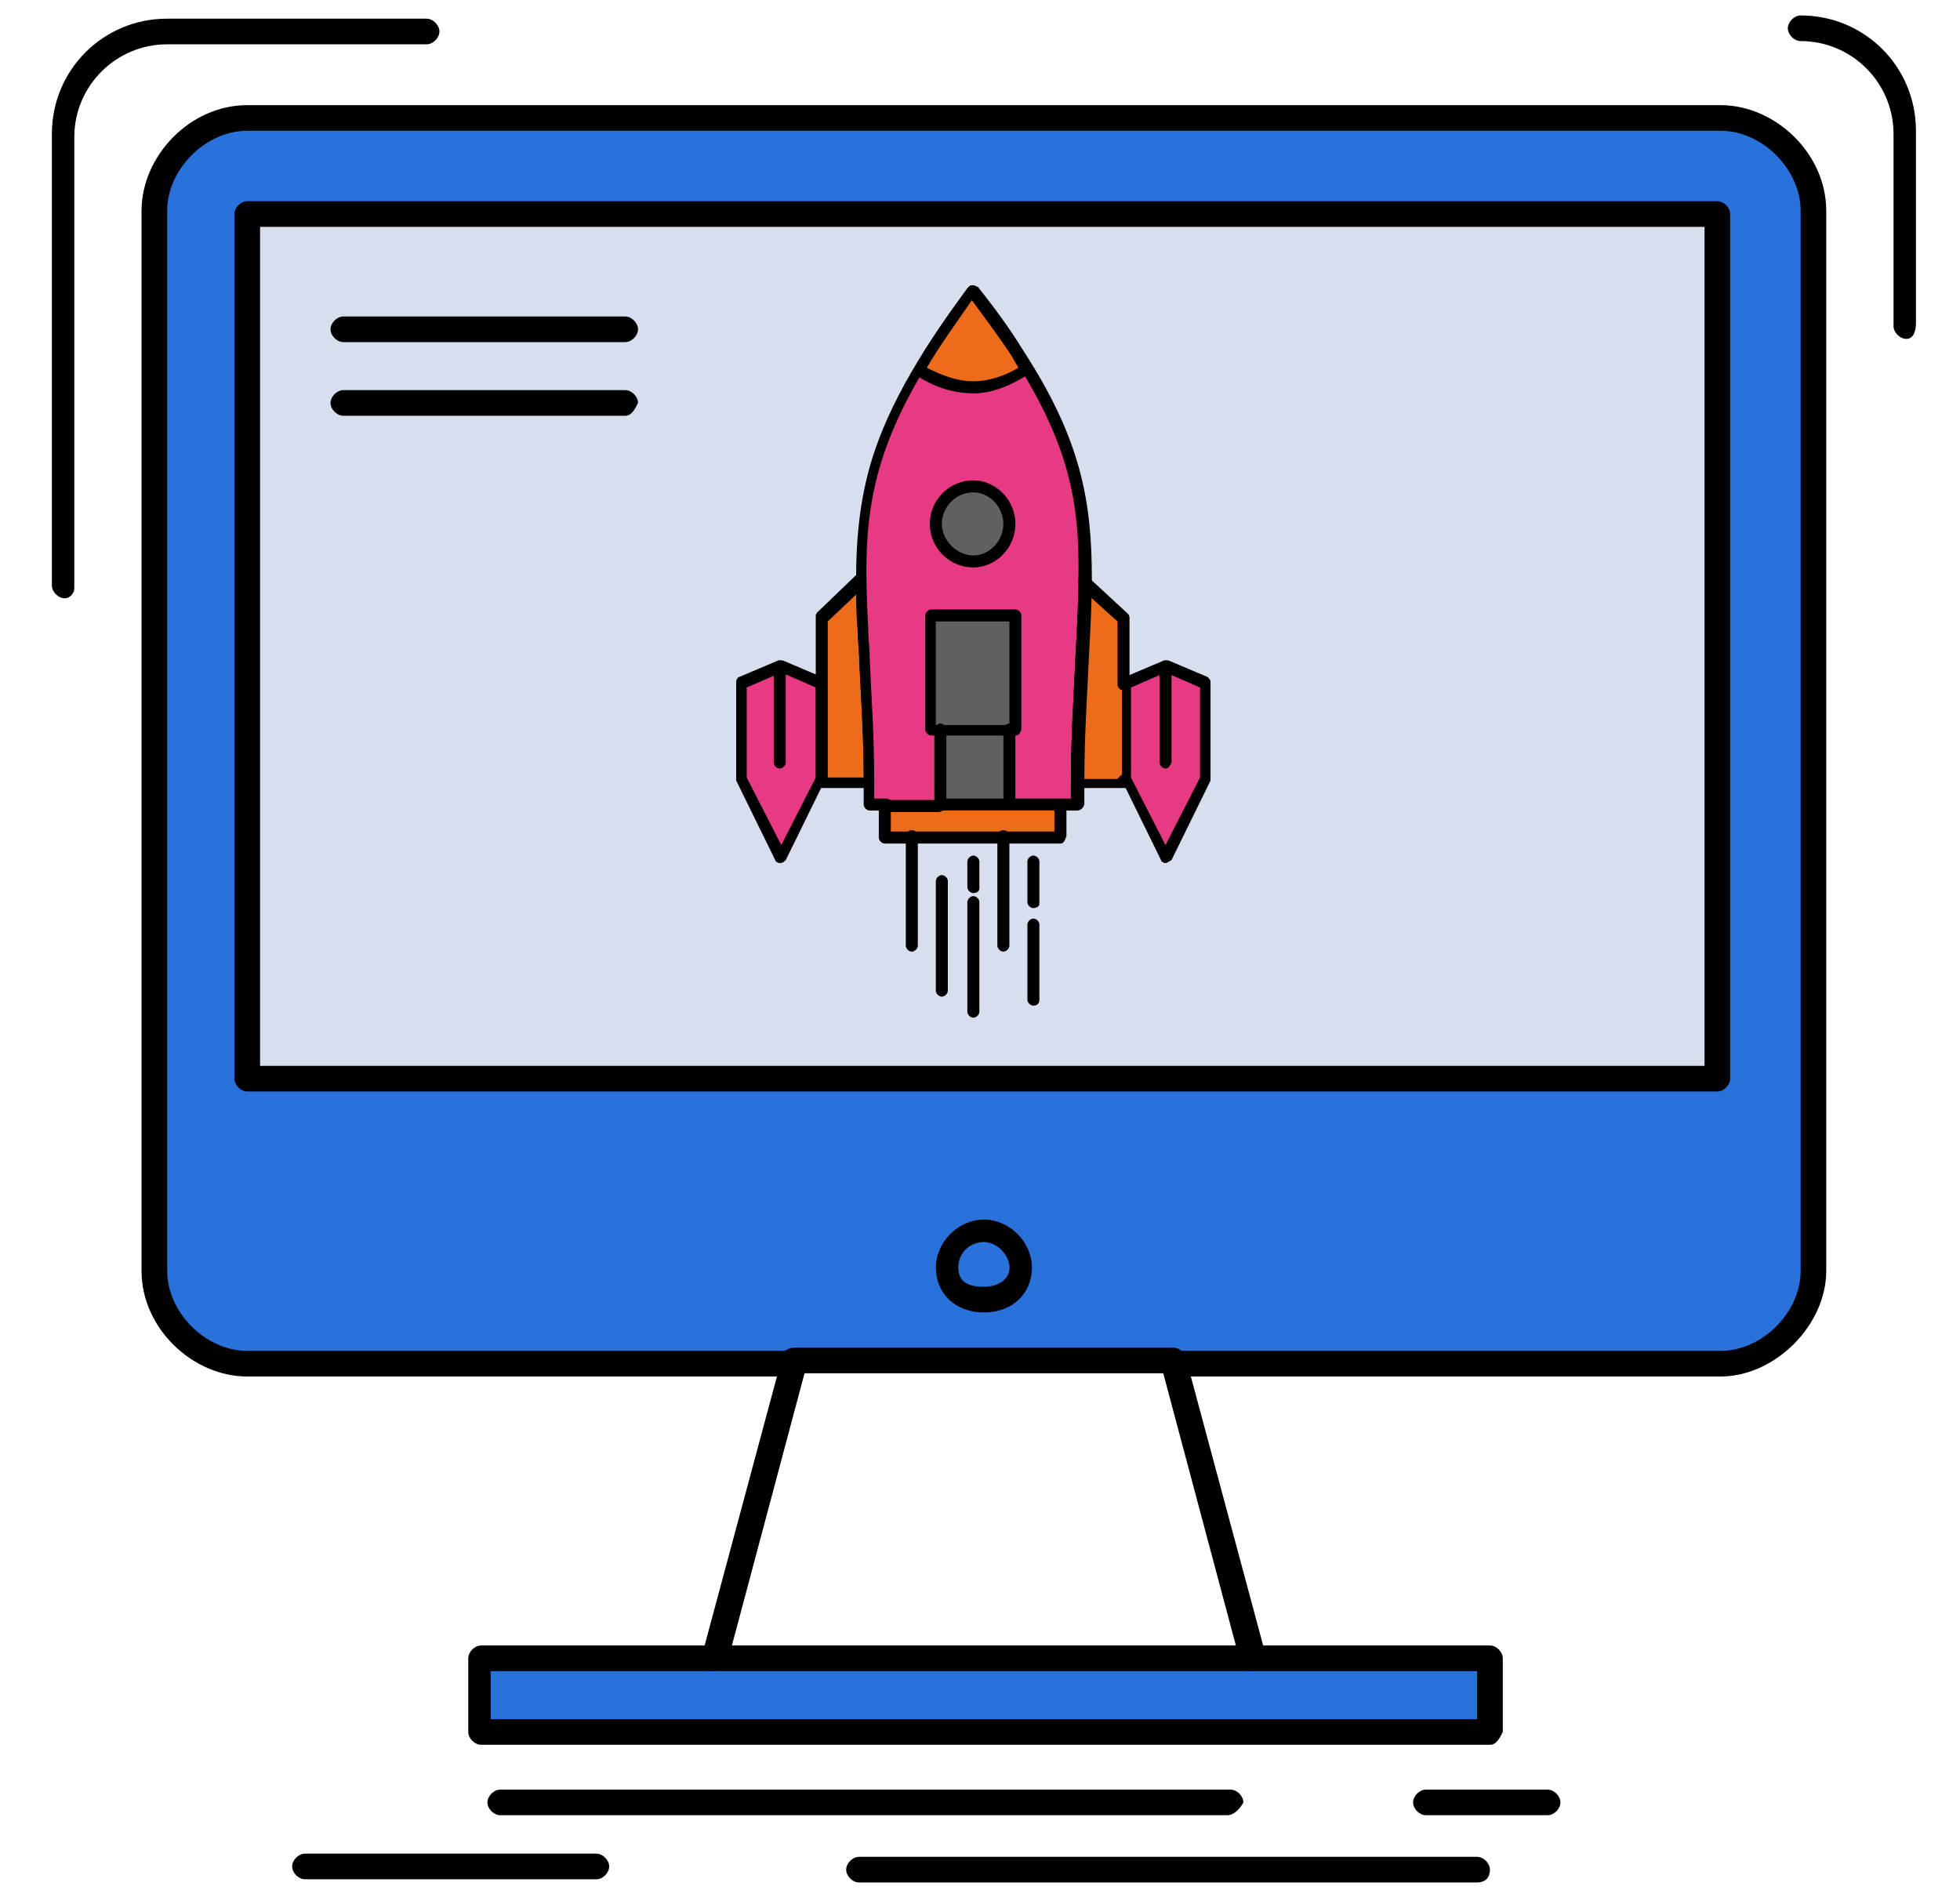 <?xml version="1.0" encoding="UTF-8"?><svg id="Layer_1" xmlns="http://www.w3.org/2000/svg" viewBox="0 0 529 512"><defs><style>.cls-1{fill:#ec6c1b;}.cls-2{fill:#e73984;}.cls-3{fill:#d7deed;}.cls-4{fill:#2971db;}.cls-5{fill:#606060;}</style></defs><g id="_607_Addition_content_dlc_download_game"><g><g><path class="cls-4" d="m489.45,56.91v286.13c0,12.97-12.1,25.07-25.07,25.07H66.73c-12.97,0-25.07-12.1-25.07-25.07V56.91c0-12.97,12.1-25.07,25.07-25.07h397.64c12.97,0,25.07,12.1,25.07,25.07Zm-25.94,234.26V57.77H66.73v233.4h396.78Zm-188.45,51.01c0-5.19-4.32-9.51-9.51-9.51s-9.51,4.32-9.51,9.51,4.32,8.64,9.51,8.64,9.51-3.46,9.51-8.64Z"/><path class="cls-3" d="m463.51,57.77v233.4H66.73V57.77h396.78Zm-117.56,116.7c0-45.82-35.44-81.26-80.39-81.26s-81.26,35.44-81.26,81.26,35.44,80.39,81.26,80.39,80.39-36.31,80.39-80.39Z"/><polygon class="cls-4" points="402.14 447.64 402.14 467.52 129.84 467.52 129.84 447.64 192.94 447.64 338.17 447.64 402.14 447.64"/><path class="cls-4" d="m265.56,332.67c5.19,0,9.51,4.32,9.51,9.51s-4.32,8.64-9.51,8.64-9.51-3.46-9.51-8.64,4.32-9.51,9.51-9.51Z"/></g><g><path d="m464.38,371.57h-147.82c-1.73,0-3.46-1.73-3.46-3.46s1.73-3.46,3.46-3.46h147.82c11.24,0,21.61-10.38,21.61-21.61V56.91c0-11.24-10.38-21.61-21.61-21.61H66.73c-11.24,0-21.61,10.38-21.61,21.61v286.13c0,11.24,10.37,21.61,21.61,21.61h147.82c1.73,0,3.45,1.73,3.45,3.46s-1.73,3.46-3.45,3.46H66.73c-14.7,0-28.53-12.97-28.53-28.53V56.91c0-14.7,12.97-28.53,28.53-28.53h397.64c14.7,0,28.53,12.97,28.53,28.53v286.13c0,14.69-13.83,28.53-28.53,28.53Z"/><path d="m463.51,294.63H66.73c-1.73,0-3.46-1.73-3.46-3.46V57.77c0-1.73,1.73-3.46,3.46-3.46h396.78c1.73,0,3.46,1.73,3.46,3.46v233.4c0,1.73-1.73,3.46-3.46,3.46Zm-393.33-6.91h389.87V61.23H70.19v226.49Z"/><path d="m338.17,451.09c-1.73,0-2.59-.86-3.46-2.59l-20.75-77.8h-96.82l-20.75,77.8c-.87,1.73-2.6,2.59-4.32,2.59-1.73-.86-2.59-2.59-2.59-4.32l21.61-80.4c0-1.73,1.73-2.59,3.46-2.59h102c1.73,0,2.59.87,3.46,2.59l21.61,80.4c0,1.73-.87,3.46-3.46,4.32h0Z"/><path d="m402.14,470.98H129.84c-1.73,0-3.46-1.73-3.46-3.46v-19.88c0-1.73,1.73-3.46,3.46-3.46h272.3c1.73,0,3.46,1.73,3.46,3.46v19.88c-.87,1.73-1.73,3.46-3.46,3.46Zm-269.71-6.92h266.25v-12.97H132.43v12.97Z"/><path d="m265.56,354.28c-7.78,0-12.97-5.19-12.97-12.1s6.05-12.97,12.97-12.97,12.96,6.05,12.96,12.97-5.19,12.1-12.96,12.1Zm0-19.02c-3.46,0-6.92,2.59-6.92,6.92s3.46,5.18,6.92,5.18,6.91-1.73,6.91-5.18-3.45-6.92-6.91-6.92Z"/><path d="m331.25,490h-196.23c-1.73,0-3.46-1.73-3.46-3.46s1.73-3.46,3.46-3.46h197.1c1.73,0,3.46,1.73,3.46,3.46-.87,1.73-2.6,3.46-4.32,3.46Z"/><path d="m398.68,508.15h-166.84c-1.73,0-3.46-1.73-3.46-3.46s1.73-3.46,3.46-3.46h166.84c1.73,0,3.45,1.73,3.45,3.46,0,2.59-1.73,3.46-3.45,3.46Z"/><path d="m160.96,507.29h-78.66c-1.73,0-3.45-1.73-3.45-3.46s1.73-3.46,3.45-3.46h78.66c1.73,0,3.46,1.73,3.46,3.46s-1.73,3.46-3.46,3.46Z"/><path d="m17.46,161.5c-1.73,0-3.46-1.73-3.46-3.46V36.16c0-17.29,13.83-31.12,31.12-31.12h70.02c1.73,0,3.46,1.73,3.46,3.46s-1.73,3.46-3.46,3.46H45.12c-13.83,0-25.07,11.24-25.07,25.07v121.88c0,.87-.87,2.59-2.59,2.59Z"/><path d="m514.51,91.48c-1.73,0-3.45-1.73-3.45-3.45v-51.87c0-13.83-11.24-25.07-25.07-25.07-1.73,0-3.46-1.73-3.46-3.46s1.73-3.46,3.46-3.46c17.29,0,31.12,13.83,31.12,31.12v51.87c0,2.59-.86,4.32-2.59,4.32Z"/><path d="m168.74,92.35h-76.07c-1.73,0-3.46-1.73-3.46-3.46s1.73-3.46,3.46-3.46h76.07c1.73,0,3.46,1.73,3.46,3.46s-1.73,3.46-3.46,3.46Z"/><path d="m168.74,112.23h-76.07c-1.73,0-3.46-1.73-3.46-3.46s1.73-3.46,3.46-3.46h76.07c1.73,0,3.46,1.73,3.46,3.46-.87,1.73-1.73,3.46-3.46,3.46Z"/><path d="m417.7,490h-32.85c-1.73,0-3.46-1.73-3.46-3.46s1.73-3.46,3.46-3.46h32.85c1.73,0,3.46,1.73,3.46,3.46s-1.73,3.46-3.46,3.46Z"/></g></g></g><rect class="cls-3" x="184" y="87" width="176" height="169"/><g id="_602_Launch_mission_shuttle_startup_publish"><g><g><polygon class="cls-2" points="314.57 179.91 325.1 184.36 325.1 210.29 314.57 231.76 303.63 210.29 303.63 184.36 314.57 179.91"/><path class="cls-1" d="m303.63,210.29v1.22h-12.96c.4-23.09,2.02-40.11,2.02-54.69l10.94,10.13v43.35Z"/><path class="cls-2" d="m274.46,95.64c15.4,23.5,18.64,39.7,18.23,61.18h0c0,14.59-2.02,31.6-2.02,54.69h0v6.08h-18.64v-20.26h2.03v-30.79h-22.69v30.79h2.43v20.26h-19.04v-6.08h0c0-16.2-.81-29.57-1.62-40.92-1.62-33.62-.4-52.26,29.57-91.56-5.67,7.69-10.53,14.59-14.18,21.47,4.05,2.43,9.32,4.46,14.59,4.46s10.13-2.03,14.18-4.46c-1.22-2.03-2.03-3.65-2.84-4.86Zm-2.02,45.78c0-5.67-4.46-10.13-9.72-10.13-5.67,0-10.13,4.46-10.13,10.13s4.46,10.13,10.13,10.13c5.27,0,9.72-4.46,9.72-10.13Z"/><polygon class="cls-1" points="286.21 217.58 286.21 226.09 270.81 226.09 246.1 226.09 238.81 226.09 238.81 217.58 253.8 217.58 272.03 217.58 286.21 217.58"/><path class="cls-1" d="m274.46,95.64c.81,1.62,1.62,2.84,2.43,4.46-4.05,2.43-9.32,4.46-14.18,4.46-5.67,0-10.53-2.03-14.59-4.46,3.65-6.48,8.51-13.77,14.18-21.47,4.46,6.08,8.51,11.75,12.15,17.02Z"/><polygon class="cls-5" points="274.05 166.13 274.05 197.33 272.03 197.33 253.8 197.33 250.96 197.33 250.96 166.13 274.05 166.13"/><rect class="cls-5" x="253.8" y="197.33" width="18.23" height="20.26"/><path class="cls-5" d="m262.71,131.29c5.27,0,9.72,4.46,9.72,10.13s-4.46,10.13-9.72,10.13c-5.67,0-10.13-4.46-10.13-10.13s4.46-10.13,10.13-10.13Z"/><path class="cls-1" d="m234.35,211.5h-12.56v-44.56l10.53-10.13c0,4.46,0,8.91.41,13.77.4,11.34,1.21,24.31,1.62,40.92Z"/><polygon class="cls-2" points="210.45 179.91 221.39 184.36 221.39 210.29 210.45 231.76 199.91 210.29 199.91 184.36 210.45 179.91"/></g><g><path d="m290.66,218.8h-4.46c-.81,0-1.62-.81-1.62-1.62s.81-1.62,1.62-1.62h2.83v-4.46c0-12.96.81-23.9,1.22-33.63.41-7.69.81-14.58.81-21.06.4-20.66-2.43-36.46-17.83-60.37-3.24-4.86-6.89-9.72-10.94-15.4-28.77,38.89-29.57,57.53-27.96,89.13,0,2.43.4,5.26.4,8.1.41,9.72,1.22,20.26,1.22,33.22v4.46h3.24c.81,0,1.62.81,1.62,1.62s-.81,1.62-1.62,1.62h-4.46c-.81,0-1.62-.81-1.62-1.62v-6.07c0-12.56-.81-23.5-1.22-32.82,0-2.83-.4-5.27-.4-8.1-.81-15.4-.81-29.57,3.24-44.16,4.05-14.18,12.16-29.17,26.74-48.62.4-.4.81-.4,1.21-.4h0c.4,0,.81.4,1.22.4,4.86,6.08,8.91,11.75,12.15,17.02,15.8,24.31,18.64,40.92,18.64,61.99,0,6.48-.4,13.37-.81,21.06-.4,9.72-1.22,20.66-1.22,33.63v6.07c-.4,1.22-1.22,1.62-2.02,1.62Z"/><path d="m262.71,106.17c-5.27,0-10.53-1.62-15.4-4.86-.81-.4-.81-1.22-.4-2.02,3.65-6.89,8.91-14.18,14.18-21.47.4-.41.81-.81,1.22-.81s.81,0,1.21.4c5.26,6.48,9.32,12.15,12.15,17.02.81,1.62,1.62,2.84,2.43,4.46.4.81,0,1.62-.41,2.03-4.86,3.24-10.13,5.27-14.99,5.27Zm-12.56-6.89c3.24,1.62,7.7,3.65,12.56,3.65,3.65,0,8.1-1.22,12.16-3.65-.41-.81-1.22-2.03-1.62-2.84-2.83-4.46-6.48-9.32-10.94-15.4-4.46,6.48-8.91,12.56-12.16,18.23Z"/><path d="m303.63,212.72h-12.96c-.81,0-1.62-.81-1.62-1.62,0-12.96.81-23.9,1.22-33.63.41-7.69.81-14.58.81-21.06,0-.41.4-1.22.81-1.22.4-.41,1.22,0,1.62.4h0l10.94,10.13c.4.4.4.81.4,1.22v17.83c0,.81-.81,1.62-1.62,1.62s-1.62-.81-1.62-1.62v-17.02l-8.1-7.3c0,5.67-.4,11.34-.81,17.83-.4,9.32-1.22,19.85-1.22,32h10.13c.41-.4.81-1.21,1.62-1.21s1.62.81,1.62,1.62v1.22c.41.4-.4.81-1.22.81Z"/><path d="m286.21,227.71h-47.4c-.81,0-1.62-.81-1.62-1.62v-8.51c0-.81.81-1.62,1.62-1.62h14.59c.81,0,1.62.81,1.62,1.62s-.81,1.62-1.62,1.62h-12.97v5.27h44.16v-5.67h-12.56c-.81,0-1.62-.81-1.62-1.62s.81-1.62,1.62-1.62h14.18c.81,0,1.62.81,1.62,1.62v8.51c-.4,1.21-.81,2.03-1.62,2.03Z"/><path d="m262.71,153.17c-6.48,0-11.75-5.27-11.75-11.75s5.26-11.75,11.75-11.75c6.08,0,11.34,5.27,11.34,11.75s-5.27,11.75-11.34,11.75Zm0-20.26c-4.86,0-8.51,4.05-8.51,8.51s4.05,8.51,8.51,8.51,8.1-4.05,8.1-8.51-3.65-8.51-8.1-8.51Z"/><path d="m278.91,271.46c-.81,0-1.62-.81-1.62-1.62v-20.26c0-.81.81-1.62,1.62-1.62s1.62.81,1.62,1.62v20.26c0,1.21-.81,1.62-1.62,1.62Z"/><path d="m270.81,256.88c-.81,0-1.62-.81-1.62-1.62v-29.57c0-.81.81-1.62,1.62-1.62s1.62.81,1.62,1.62v29.57c0,.81-.81,1.62-1.62,1.62Z"/><path d="m262.71,274.71c-.81,0-1.62-.81-1.62-1.62v-29.57c0-.81.81-1.62,1.62-1.62s1.62.81,1.62,1.62v29.57c0,.81-.81,1.62-1.62,1.62Z"/><path d="m254.2,269.03c-.81,0-1.62-.81-1.62-1.62v-29.57c0-.81.81-1.62,1.62-1.62s1.62.81,1.62,1.62v29.57c0,.81-.81,1.62-1.62,1.62Z"/><path d="m246.1,256.88c-.81,0-1.62-.81-1.62-1.62v-29.57c0-.81.81-1.62,1.62-1.62s1.62.81,1.62,1.62v29.57c0,.81-.81,1.62-1.62,1.62Z"/><path d="m262.71,241.08c-.81,0-1.62-.81-1.62-1.62v-6.89c0-.81.81-1.62,1.62-1.62s1.62.81,1.62,1.62v7.29c0,.81-.81,1.21-1.62,1.21Z"/><path d="m278.91,245.13c-.81,0-1.62-.81-1.62-1.62v-10.94c0-.81.81-1.62,1.62-1.62s1.62.81,1.62,1.62v11.34c0,.81-.81,1.21-1.62,1.21Z"/><path d="m272.03,218.8h-18.23c-.81,0-1.62-.81-1.62-1.62v-20.25c0-.81.81-1.62,1.62-1.62s1.62.81,1.62,1.62v18.64h15.39v-18.64c0-.81.81-1.62,1.62-1.62s1.62.81,1.62,1.62v20.25c-.81,1.22-1.21,1.62-2.03,1.62Z"/><path d="m314.57,232.98c-.41,0-1.21-.4-1.21-.81l-10.54-21.47v-26.74c0-.4.41-1.22.81-1.22l10.53-4.46h1.22l10.53,4.46c.4.4.81.81.81,1.22v26.74l-10.53,21.47c-.81.4-1.22.81-1.62.81Zm-9.32-23.09l9.32,18.23,9.32-18.23v-24.31l-9.32-4.05-9.32,4.05v24.31Z"/><path d="m234.35,212.72h-12.56c-.81,0-1.62-.81-1.62-1.62v-44.56c0-.41,0-.81.4-1.22l10.53-10.13c.41-.41,1.22-.41,1.62-.41.4.41.81.81.81,1.22,0,3.65,0,8.11.41,13.78,0,2.43.4,4.86.4,7.29.4,9.73,1.22,20.66,1.22,33.63.4,1.62-.4,2.03-1.22,2.03Zm-10.94-2.84h9.73c0-12.15-.81-22.69-1.22-32.01,0-2.43-.4-4.86-.4-7.29-.41-4.05-.41-7.29-.41-10.13l-7.7,7.3v42.13Z"/><path d="m210.45,232.98c-.4,0-1.22-.4-1.22-.81l-10.53-21.47v-26.74c0-.4.4-1.22.81-1.22l10.54-4.46h1.22l10.53,4.46c.4.4.81.81.81,1.22v26.74l-10.54,21.47c-.4.4-.81.81-1.62.81Zm-8.91-23.09l9.32,18.23,9.32-18.23v-24.31l-9.32-4.05-9.32,4.05v24.31Z"/><path d="m274.05,198.54h-22.69c-.81,0-1.62-.81-1.62-1.62v-30.79c0-.81.81-1.62,1.62-1.62h22.69c.81,0,1.62.81,1.62,1.62v30.79c-.4,1.22-.81,1.62-1.62,1.62Zm-21.47-2.84h19.85v-27.95h-19.85v27.95Z"/><path d="m314.57,207.45c-.81,0-1.62-.81-1.62-1.62v-25.93c0-.81.81-1.62,1.62-1.62s1.62.81,1.62,1.62v25.93c-.4.81-.81,1.62-1.62,1.62Z"/><path d="m210.45,207.45c-.81,0-1.62-.81-1.62-1.62v-25.93c0-.81.81-1.62,1.62-1.62s1.62.81,1.62,1.62v25.93c0,.81-.81,1.62-1.62,1.62Z"/></g></g></g></svg>
